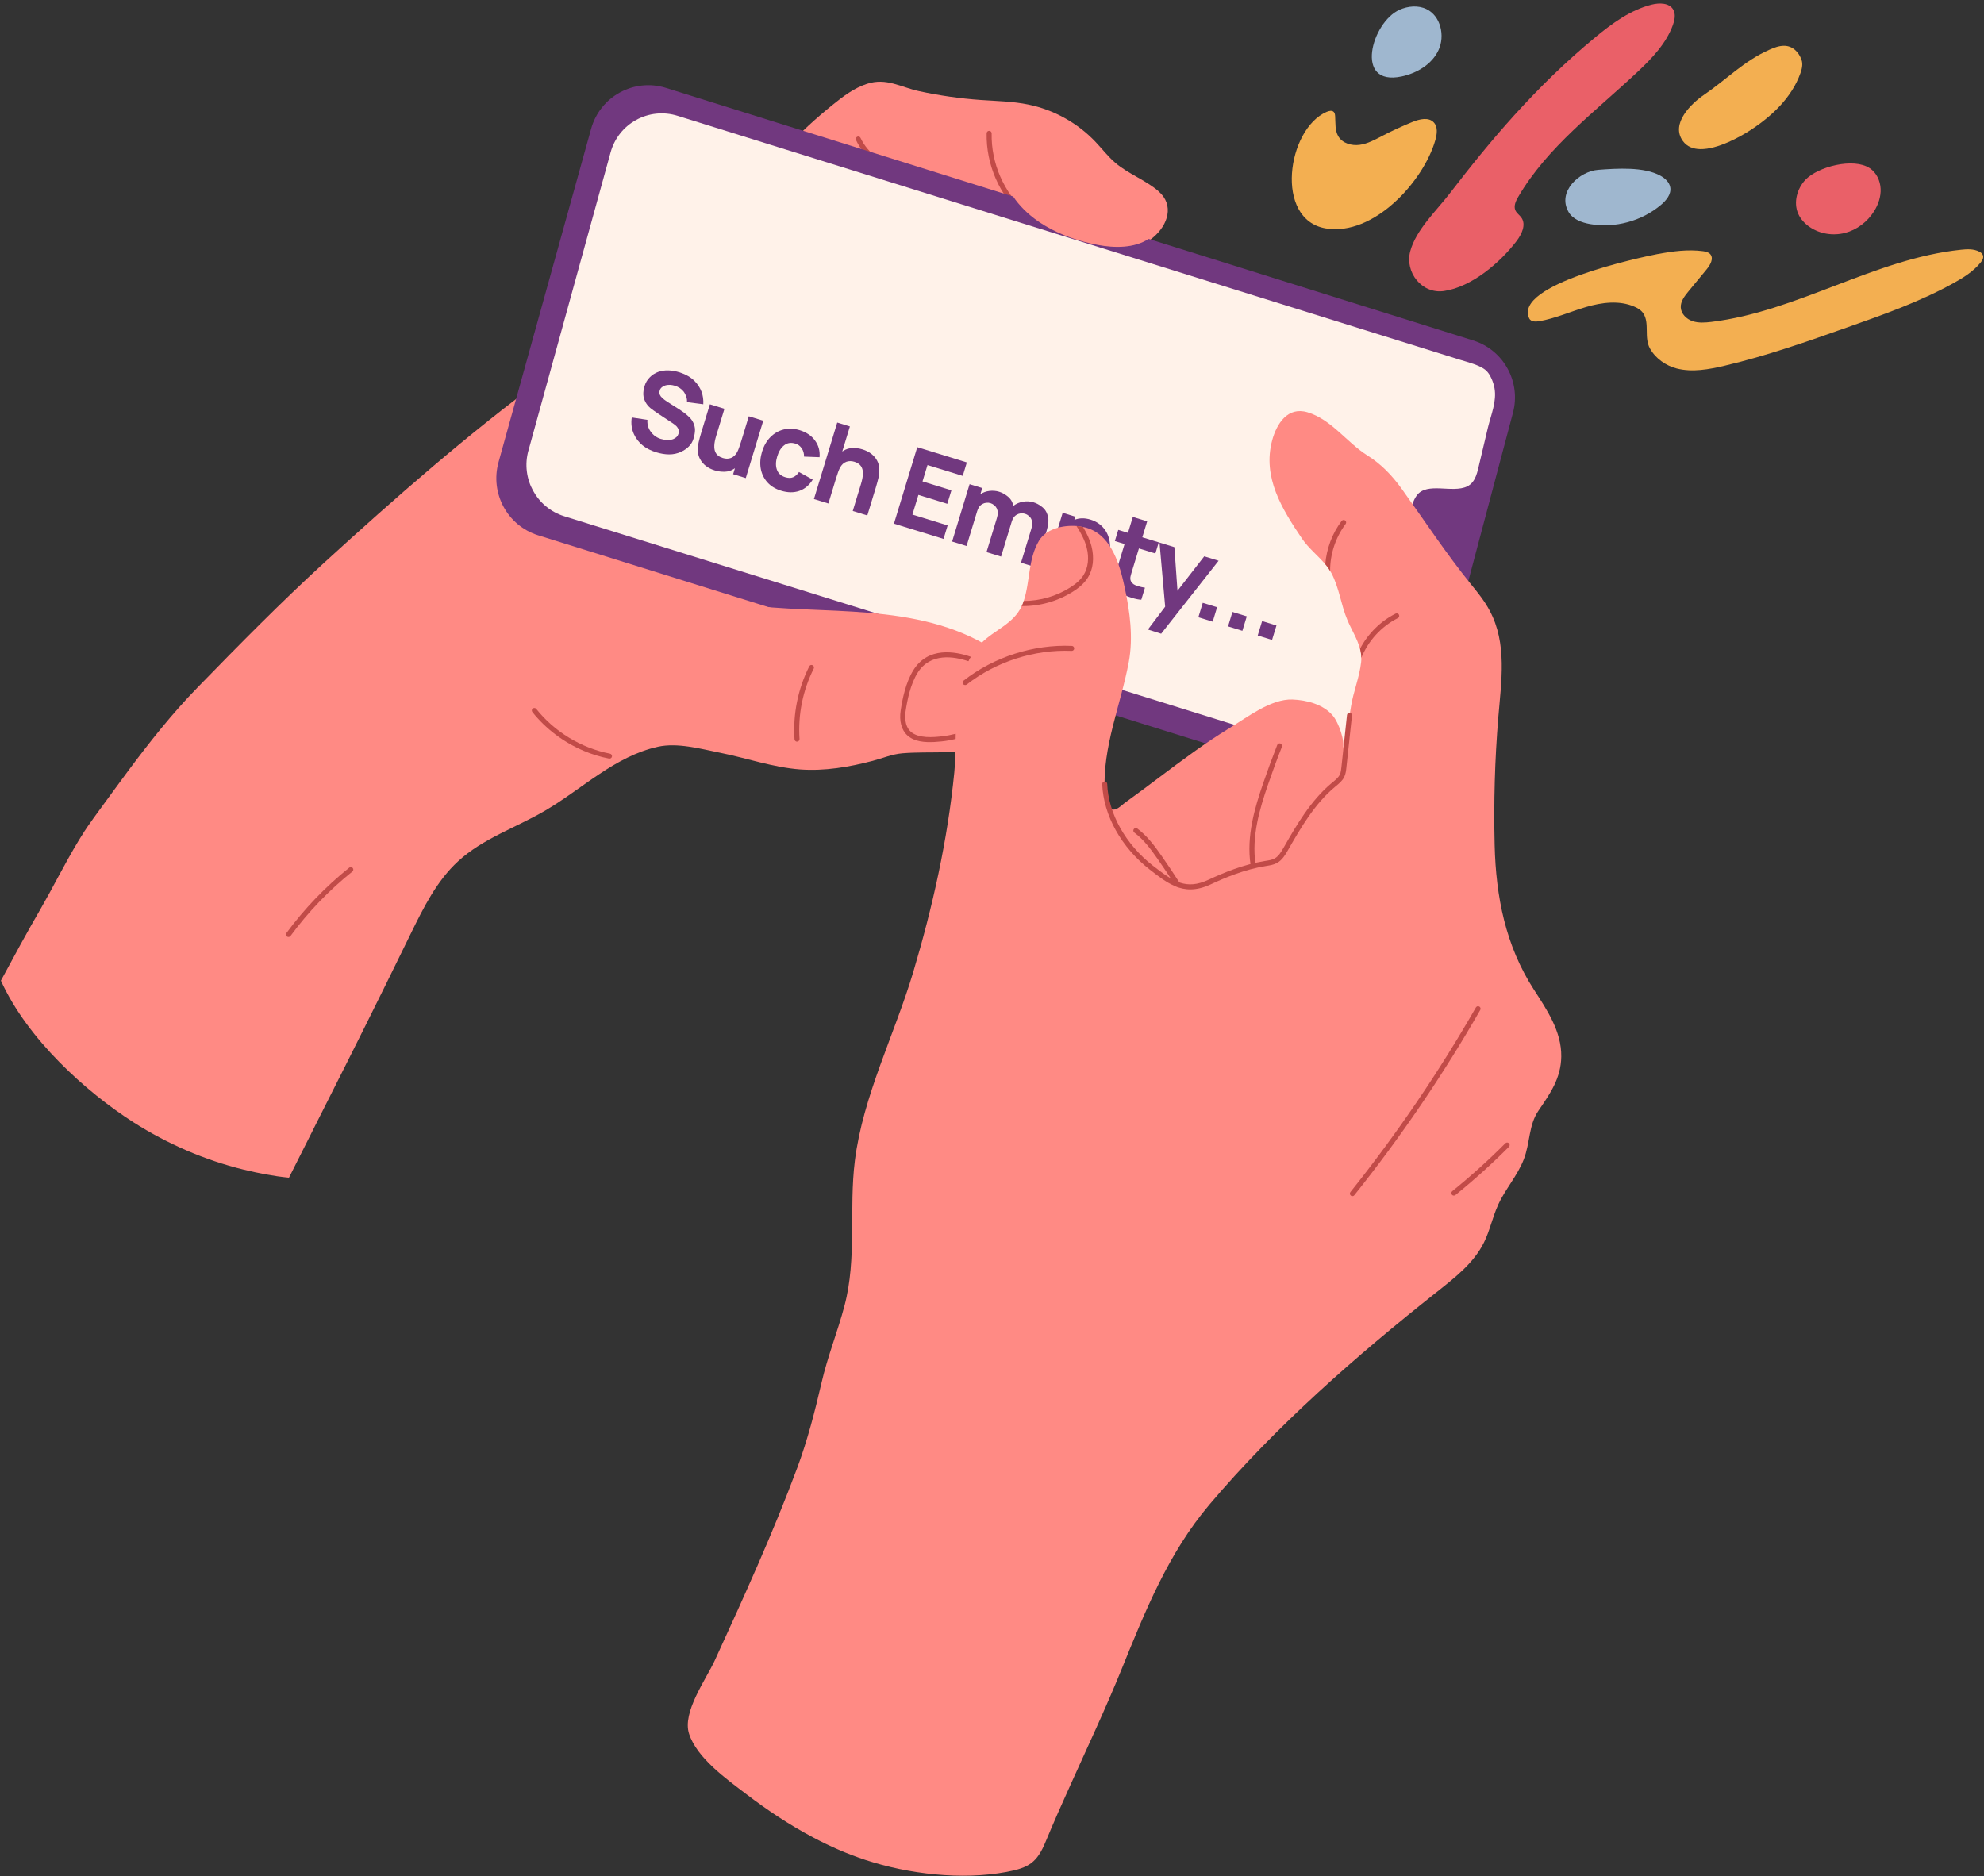 <svg width="479" height="453" viewBox="0 0 479 453" fill="none" xmlns="http://www.w3.org/2000/svg">
<rect x="0" y="0" width="479" height="453" fill="#333333" stroke="none"/>
<g clip-path="url(#clip0_264_15941)">
<path d="M279.686 46.152C276.519 43.43 272.407 42.002 269.239 39.28C267.475 37.763 266.054 35.892 264.448 34.207C260.133 29.676 254.424 26.51 248.319 25.251C244.542 24.47 240.669 24.408 236.821 24.142C231.792 23.788 226.789 23.078 221.865 22.005C217.445 21.047 214.012 18.715 209.327 20.24C206.212 21.251 203.539 23.273 200.989 25.34C196.983 28.585 193.136 32.044 189.703 35.901C186.015 40.042 181.392 47.314 183.324 53.158C185.706 60.35 192.095 65.644 198.024 69.891C206.362 75.859 215.857 80.967 226.083 81.251C232.904 81.437 239.592 79.469 246.051 77.278C252.033 75.257 257.142 73.279 261.563 68.765C266.275 63.959 273.307 61.636 278.486 57.255C281.954 54.319 283.578 49.513 279.695 46.179L279.686 46.152Z" fill="#FF8A84"/>
<path d="M241.498 178.806C238.577 182.034 232.004 181.529 228.095 181.626C224.707 181.697 221.239 181.599 217.868 181.874C215.371 182.078 213.13 183.063 210.695 183.701C204.986 185.2 199.101 186.202 193.189 185.776C186.589 185.28 180.306 183.027 173.839 181.741C169.109 180.784 163.577 179.249 158.812 180.296C148.391 182.628 140.547 190.503 131.565 195.744C124.577 199.832 116.582 202.43 110.609 207.937C105.456 212.663 102.27 219.102 99.191 225.38C98.379 227.056 97.55 228.75 96.721 230.417C94.4 235.188 92.053 239.923 89.697 244.659C89.194 245.678 88.7 246.698 88.188 247.709C86.494 251.105 84.791 254.484 83.106 257.863C83.044 257.978 82.991 258.093 82.929 258.209C80.635 262.776 78.341 267.325 76.038 271.874C75.676 272.601 75.314 273.346 74.944 274.064C73.214 277.505 71.494 280.919 69.764 284.342C66.076 283.987 62.414 283.26 58.806 282.391C49.4 280.086 40.408 276.175 32.238 270.978C20.829 263.68 6.667 250.981 0.217 236.766C3.34 230.967 6.482 225.158 9.799 219.447C11.246 216.929 12.658 214.331 14.052 211.706C14.405 211.085 14.74 210.438 15.102 209.79C16.779 206.687 18.508 203.618 20.396 200.692C20.97 199.823 21.535 198.98 22.143 198.165C22.241 198.014 22.337 197.863 22.452 197.712C22.823 197.198 23.202 196.675 23.573 196.169C26.008 192.844 28.426 189.501 30.879 186.202C36.129 179.143 41.582 172.253 47.679 166.001C57.676 155.732 67.735 145.507 78.297 135.833C95.494 120.128 113.018 104.733 131.777 90.944C141.871 83.512 154.63 76.25 166.215 80.95C170.653 82.732 174.236 86.066 178.224 88.691C188.415 95.342 200.901 97.133 212.292 101.372C223.683 105.593 235.18 114.035 236.486 126.176C236.945 130.405 236.098 134.715 236.874 138.901C237.748 143.619 240.863 147.565 241.763 152.167C242.636 156.743 243.236 161.363 243.774 165.992C244.224 169.743 244.224 175.738 241.48 178.815L241.498 178.806Z" fill="#FF8A84"/>
<path d="M247.127 52.307C247.066 52.28 247.013 52.245 246.96 52.2C241.321 47.217 238.048 39.732 238.207 32.186C238.207 31.849 238.489 31.583 238.824 31.591C239.16 31.6 239.424 31.875 239.416 32.212C239.266 39.404 242.38 46.543 247.763 51.287C248.01 51.509 248.036 51.89 247.816 52.147C247.639 52.351 247.357 52.404 247.127 52.307Z" fill="#C14B48"/>
<path d="M211.365 39.209C211.365 39.209 211.303 39.182 211.268 39.155C209.274 37.843 207.677 35.998 206.671 33.817C206.53 33.516 206.662 33.152 206.962 33.01C207.262 32.868 207.624 33.001 207.765 33.303C208.665 35.245 210.147 36.956 211.93 38.136C212.212 38.322 212.283 38.694 212.106 38.978C211.947 39.226 211.63 39.315 211.365 39.209Z" fill="#C14B48"/>
<path d="M120.359 111.597L142.709 31.112C144.88 23.282 153.059 18.813 160.789 21.225L355.684 82.2C363.025 84.497 367.261 92.203 365.275 99.678L343.896 180.26C341.796 188.171 333.572 192.737 325.79 190.317L129.924 129.244C122.512 126.929 118.277 119.117 120.359 111.606V111.597Z" fill="#71387F"/>
<path d="M127.576 108.804L147.421 36.779C149.353 29.773 156.685 25.792 163.621 27.973C170.38 30.084 177.147 32.194 183.906 34.296C200.009 39.315 216.112 44.334 232.215 49.354C251.407 55.339 270.589 61.316 289.781 67.302C305.804 72.295 321.819 77.296 337.843 82.289C342.713 83.805 347.584 85.322 352.446 86.847C354.281 87.423 357.272 88.133 358.737 89.41C359.813 90.35 360.555 92.3 360.811 93.666C361.402 96.903 359.981 100.131 359.231 103.226C358.543 106.055 357.908 108.892 357.219 111.712C356.708 113.796 356.355 116.421 354.202 117.45C350.637 119.143 344.531 116.288 342.06 119.613C340.304 121.99 340.137 126.451 339.378 129.324C338.346 133.252 337.313 137.181 336.281 141.109C333.669 151.041 331.057 160.973 328.437 170.914C326.575 177.99 345.81 189.891 338.822 187.701L136.197 124.633C129.535 122.54 125.715 115.534 127.568 108.804H127.576Z" fill="#FFF2E9"/>
<path d="M174.889 145.232C185.089 147.139 195.536 147.033 205.886 147.671C216.236 148.318 226.78 149.79 236.001 154.57C240.351 156.823 244.71 160.423 245.107 165.327C245.301 167.792 244.454 170.195 243.616 172.519C242.804 174.753 241.86 177.165 239.822 178.371C238.374 179.232 236.61 179.329 234.933 179.374C213.13 179.994 191.274 176.385 170.627 169.335C160.63 165.921 150.73 161.611 142.762 154.659C136.956 149.595 136.665 139.06 145.921 138.209C150.059 137.828 154.286 139.557 158.15 140.763C163.674 142.483 169.215 144.168 174.906 145.232H174.889Z" fill="#FF8A84"/>
<path d="M252.237 54.461C256.146 56.802 260.663 58.31 265.057 59.135C268.984 59.871 273.828 59.986 277.357 57.654C278.681 56.785 281.337 54.222 280.966 52.377C280.552 50.302 276.572 50.338 274.905 50.063C270.705 49.362 265.552 47.216 261.749 45.292C257.54 43.173 253.481 38.898 248.557 38.863C240.581 38.801 241.957 44.432 245.848 49.096C247.631 51.233 249.819 53.007 252.246 54.461H252.237Z" fill="#FF8A84"/>
<path d="M192.193 179.019C191.99 178.93 191.84 178.735 191.822 178.496C191.416 172.412 192.643 166.329 195.378 160.884C195.528 160.583 195.846 160.45 196.19 160.618C196.49 160.769 196.604 161.133 196.454 161.434C193.825 166.675 192.634 172.545 193.031 178.416C193.049 178.753 192.801 179.037 192.466 179.063C192.369 179.063 192.272 179.054 192.193 179.019Z" fill="#C14B48"/>
<path d="M140.891 181.263C136.091 179.223 131.768 175.986 128.53 171.916C128.318 171.65 128.362 171.269 128.627 171.065C128.891 170.861 129.271 170.896 129.474 171.162C133.868 176.687 140.353 180.624 147.271 181.963C147.606 182.034 147.809 182.344 147.747 182.673C147.686 183.001 147.368 183.214 147.041 183.151C144.933 182.744 142.868 182.105 140.883 181.263H140.891Z" fill="#C14B48"/>
<path d="M230.759 178.407C229.647 178.673 228.527 178.886 227.397 179.001C224.98 179.258 222.527 179.338 220.612 178.531C220.047 178.292 219.535 177.973 219.077 177.565C217.656 176.288 217.056 174.088 217.453 171.526C217.868 168.786 218.644 164.786 220.55 161.753C224.088 156.131 230.512 157.222 234.43 158.588C234.209 158.933 234.024 159.297 233.838 159.661C230.256 158.437 224.609 157.585 221.565 162.401C219.782 165.23 219.041 169.069 218.644 171.712C218.485 172.714 218.3 175.224 219.888 176.66C221.785 178.363 225.491 177.99 227.274 177.795C228.447 177.68 229.63 177.441 230.785 177.157C230.768 177.574 230.768 177.99 230.768 178.416L230.759 178.407Z" fill="#C14B48"/>
<path d="M69.411 226.178C69.411 226.178 69.323 226.134 69.288 226.107C69.014 225.903 68.961 225.531 69.164 225.256C73.514 219.359 78.614 214.056 84.323 209.48C84.579 209.267 84.967 209.311 85.17 209.577C85.382 209.844 85.338 210.225 85.073 210.429C79.444 214.934 74.414 220.166 70.135 225.983C69.967 226.214 69.667 226.284 69.411 226.178Z" fill="#C14B48"/>
<path d="M400.323 61.325C403.887 60.651 407.54 60.172 411.132 60.642C411.785 60.731 412.49 60.873 412.923 61.378C413.805 62.407 412.923 63.959 412.058 65.005C410.585 66.788 409.111 68.579 407.637 70.361C406.702 71.496 405.714 72.782 405.793 74.254C405.882 75.789 407.179 77.048 408.626 77.535C410.073 78.023 411.652 77.899 413.17 77.722C433.976 75.194 452.567 62.478 473.417 60.297C474.926 60.137 476.523 60.057 477.865 60.758C478.244 60.953 478.615 61.236 478.747 61.644C478.959 62.274 478.562 62.939 478.129 63.453C476.391 65.564 474.017 67.045 471.626 68.366C463.57 72.827 454.853 75.913 446.179 78.972C436.358 82.439 426.511 85.924 416.373 88.301C412.588 89.188 408.617 89.924 404.84 88.975C402.273 88.328 399.723 86.59 398.364 84.16C396.846 81.455 398.329 78.059 396.74 75.656C396.237 74.893 395.417 74.396 394.57 74.033C390.934 72.463 386.734 73.004 382.931 74.121C379.128 75.239 375.475 76.897 371.575 77.562C370.702 77.713 369.59 77.686 369.202 76.879C365.302 68.677 396.096 62.114 400.296 61.316L400.323 61.325Z" fill="#F3AF51"/>
<path d="M451.438 40.619C453.035 41.692 453.944 43.625 454.041 45.558C454.138 47.492 453.477 49.398 452.444 51.03C450.856 53.548 448.324 55.49 445.447 56.235C442.571 56.98 439.376 56.492 436.915 54.807C435.723 53.992 434.7 52.892 434.126 51.562C432.962 48.875 433.862 45.576 435.856 43.439C438.847 40.238 447.529 37.985 451.43 40.619H451.438Z" fill="#EA6068"/>
<path d="M385.146 9.005C389.24 5.635 393.652 2.398 398.778 1.113C400.631 0.651 403.005 0.66 403.967 2.319C404.611 3.427 404.328 4.828 403.896 6.025C402.272 10.504 398.849 14.069 395.39 17.323C385.208 26.909 373.587 35.458 366.528 47.562C365.954 48.547 365.399 49.744 365.866 50.79C366.184 51.5 366.899 51.934 367.331 52.573C368.496 54.266 367.384 56.563 366.149 58.195C362.196 63.391 355.322 69.288 348.616 70.264C343.295 71.035 339.122 65.741 340.472 60.678C341.857 55.49 346.816 50.861 349.993 46.729C354.987 40.229 360.131 33.844 365.637 27.778C371.707 21.083 378.184 14.742 385.155 9.005H385.146Z" fill="#EA6068"/>
<path d="M410.488 36.007C414.688 36.087 420.15 33.028 422.612 31.423C427.791 28.053 432.556 23.566 434.656 17.74C435.035 16.693 435.318 15.532 434.956 14.476C434.303 12.596 432.803 11.036 430.694 11.053C429.477 11.053 428.312 11.514 427.2 12.002C421.05 14.716 416.797 19.221 411.371 22.919C408.344 24.985 403.253 29.853 406.297 34.048C407.294 35.422 408.794 35.972 410.497 36.007H410.488Z" fill="#F3AF51"/>
<path d="M378.67 51.136C379.703 52.954 381.882 53.752 383.938 54.107C389.938 55.135 396.353 53.388 401.021 49.46C402.291 48.387 403.535 46.888 403.253 45.239C403.041 43.988 401.991 43.039 400.888 42.428C396.9 40.22 390.37 40.663 385.87 41C381.344 41.337 375.9 46.241 378.679 51.136H378.67Z" fill="#9FB7CF"/>
<path d="M320.301 27.007C320.866 26.759 321.616 26.59 322.03 27.051C322.269 27.309 322.313 27.681 322.339 28.027C322.454 29.694 322.26 31.477 323.107 32.913C324.113 34.607 326.319 35.236 328.269 34.97C330.21 34.704 331.974 33.72 333.713 32.816C336.095 31.574 338.548 30.448 341.036 29.437C342.73 28.754 344.919 28.222 346.163 29.561C347.186 30.661 346.939 32.399 346.533 33.835C343.692 43.794 331.639 57.096 320.071 55.145C307.613 53.043 310.727 31.157 320.292 27.007H320.301Z" fill="#F3AF51"/>
<path d="M338.38 18.467C342.086 17.678 345.713 15.541 347.31 12.091C348.916 8.641 347.822 3.871 344.416 2.212C342.386 1.219 339.924 1.45 337.869 2.372C331.163 5.378 326.821 20.915 338.371 18.467H338.38Z" fill="#9FB7CF"/>
<path d="M165.856 97.092C165.896 96.655 165.838 96.207 165.681 95.747C165.524 95.287 165.306 94.874 165.027 94.508C164.501 93.86 163.796 93.4 162.913 93.128C162.166 92.898 161.443 92.863 160.744 93.022C160.403 93.105 160.098 93.254 159.828 93.47C159.558 93.686 159.378 93.94 159.29 94.23C159.159 94.658 159.174 95.037 159.334 95.366C159.53 95.819 160.125 96.367 161.118 97.009L164.036 98.861C164.829 99.366 165.516 99.886 166.096 100.42C166.693 100.959 167.098 101.458 167.312 101.916C167.636 102.558 167.797 103.188 167.795 103.804C167.798 104.404 167.669 105.131 167.409 105.986C167.2 106.67 166.83 107.276 166.298 107.805C165.788 108.321 165.155 108.753 164.399 109.101C163.493 109.514 162.54 109.717 161.539 109.708C160.556 109.705 159.504 109.531 158.383 109.186C155.802 108.393 154.025 106.939 153.053 104.826C152.484 103.585 152.309 102.24 152.527 100.792L156.308 101.366C156.277 101.712 156.292 102.09 156.352 102.502C156.43 102.918 156.557 103.294 156.733 103.629C157.016 104.165 157.398 104.647 157.88 105.076C158.368 105.488 158.909 105.785 159.503 105.968C160.012 106.124 160.534 106.21 161.068 106.225C161.619 106.244 162.093 106.184 162.488 106.044C163.184 105.772 163.621 105.345 163.798 104.763C163.959 104.233 163.903 103.748 163.628 103.308C163.493 103.08 163.314 102.875 163.091 102.694C162.884 102.518 162.596 102.308 162.225 102.063L159.116 100.013C158.22 99.419 157.525 98.925 157.033 98.53C156.545 98.119 156.158 97.653 155.87 97.135C155.535 96.527 155.352 95.909 155.32 95.282C155.293 94.638 155.392 93.948 155.616 93.213C155.866 92.392 156.285 91.688 156.872 91.102C157.464 90.499 158.156 90.057 158.947 89.776C160.424 89.258 162.147 89.301 164.117 89.907C165.635 90.411 166.826 91.105 167.689 91.988C169.221 93.544 169.923 95.415 169.796 97.602L165.856 97.092Z" fill="#71387F"/>
<path d="M184.275 101.578L180.055 115.431L176.998 114.491L177.436 113.054L177.195 113.204C176.542 113.64 175.804 113.871 174.978 113.897C174.153 113.924 173.35 113.817 172.569 113.577C170.904 113.065 169.717 112.148 169.005 110.826C168.687 110.223 168.514 109.571 168.486 108.871C168.464 108.153 168.526 107.461 168.673 106.796C168.825 106.113 169.05 105.284 169.347 104.309L171.386 97.614L174.901 98.695L172.909 105.237C172.372 106.998 172.308 108.306 172.716 109.161C173.03 109.838 173.628 110.312 174.511 110.583C175.208 110.797 175.848 110.798 176.433 110.585C177.079 110.354 177.599 109.868 177.991 109.128C178.244 108.664 178.563 107.799 178.949 106.533L180.785 100.504L184.275 101.578Z" fill="#71387F"/>
<path d="M194.121 110.245C194.136 109.464 193.949 108.799 193.559 108.249C193.192 107.687 192.685 107.307 192.04 107.108C190.987 106.784 190.083 106.918 189.327 107.508C188.577 108.082 188.017 108.976 187.647 110.19C187.272 111.421 187.244 112.488 187.563 113.391C187.883 114.293 188.552 114.901 189.571 115.215C190.318 115.445 190.947 115.451 191.459 115.234C191.988 115.023 192.469 114.6 192.904 113.967L196.217 115.8C195.379 117.151 194.294 118.061 192.962 118.53C191.636 118.983 190.174 118.964 188.578 118.473C187.186 118.045 186.068 117.355 185.225 116.403C184.399 115.457 183.875 114.342 183.653 113.058C183.448 111.779 183.557 110.447 183.979 109.062C184.406 107.66 185.067 106.497 185.96 105.575C186.876 104.641 187.949 104.017 189.177 103.703C190.406 103.388 191.708 103.443 193.083 103.866C194.697 104.362 195.927 105.199 196.776 106.376C197.63 107.537 197.993 108.874 197.866 110.387L194.121 110.245Z" fill="#71387F"/>
<path d="M211.778 111.242C212.095 111.845 212.266 112.505 212.289 113.223C212.317 113.924 212.254 114.616 212.102 115.298C211.955 115.964 211.733 116.784 211.436 117.759L209.397 124.454L205.882 123.373L207.874 116.832C208.411 115.07 208.475 113.762 208.067 112.907C207.753 112.231 207.155 111.757 206.272 111.485C205.592 111.276 204.952 111.276 204.35 111.483C203.704 111.715 203.184 112.2 202.792 112.94C202.539 113.405 202.22 114.27 201.834 115.535L199.998 121.564L196.508 120.491L202.135 102.02L205.191 102.96L203.347 109.014L203.588 108.864C204.24 108.429 204.979 108.198 205.805 108.171C206.63 108.144 207.433 108.251 208.214 108.491C209.878 109.003 211.066 109.92 211.778 111.242Z" fill="#71387F"/>
<path d="M223.927 112.285L222.723 116.236L229.702 118.382L228.71 121.64L221.731 119.494L220.285 124.24L228.792 126.856L227.8 130.114L215.828 126.433L221.455 107.962L233.427 111.644L232.434 114.902L223.927 112.285Z" fill="#71387F"/>
<path d="M252.625 123.636C252.991 124.385 253.155 125.127 253.116 125.864C253.083 126.583 252.907 127.464 252.589 128.507L250.018 136.947L246.503 135.866L248.996 127.683C249.152 127.17 249.229 126.735 249.226 126.379C249.223 126.023 249.145 125.671 248.99 125.324C248.843 125.017 248.634 124.756 248.365 124.543C248.101 124.312 247.799 124.144 247.459 124.04C247.12 123.935 246.776 123.905 246.429 123.947C246.082 123.99 245.761 124.097 245.467 124.269C245.124 124.481 244.863 124.728 244.685 125.01C244.511 125.275 244.364 125.604 244.245 125.997L241.689 134.386L238.174 133.305L240.667 125.121C240.823 124.608 240.9 124.174 240.897 123.817C240.894 123.461 240.816 123.109 240.661 122.763C240.513 122.455 240.305 122.195 240.036 121.981C239.772 121.75 239.47 121.583 239.13 121.478C238.791 121.374 238.447 121.343 238.1 121.386C237.753 121.429 237.432 121.536 237.138 121.707C236.795 121.92 236.534 122.167 236.355 122.449C236.182 122.713 236.035 123.042 235.915 123.436L233.36 131.824L229.87 130.751L234.09 116.898L237.147 117.838L236.694 119.326C237.346 118.891 238.068 118.626 238.858 118.533C239.67 118.427 240.458 118.492 241.222 118.727C241.85 118.92 242.445 119.224 243.005 119.64C243.588 120.044 244.018 120.522 244.295 121.075C244.502 121.494 244.628 121.841 244.674 122.117C245.37 121.602 246.149 121.271 247.01 121.124C247.872 120.978 248.719 121.032 249.551 121.288C250.18 121.481 250.774 121.786 251.334 122.201C251.917 122.605 252.347 123.083 252.625 123.636Z" fill="#71387F"/>
<path d="M263.276 125.453C264.567 125.85 265.608 126.516 266.4 127.452C267.198 128.371 267.699 129.469 267.903 130.748C268.108 132.027 267.997 133.367 267.57 134.77C267.148 136.155 266.496 137.32 265.614 138.265C264.749 139.214 263.736 139.857 262.575 140.192C261.431 140.532 260.24 140.512 259 140.131C257.727 139.739 256.72 139.111 255.98 138.248L253.956 144.892L250.466 143.819L256.562 123.809L259.618 124.749L259.384 125.519C260.569 125.042 261.867 125.02 263.276 125.453ZM259.385 136.854C260.455 137.183 261.379 137.046 262.157 136.444C262.94 135.824 263.521 134.89 263.902 133.642C264.277 132.41 264.296 131.313 263.958 130.348C263.637 129.389 262.925 128.74 261.821 128.401C260.785 128.082 259.907 128.223 259.185 128.824C258.468 129.408 257.91 130.359 257.508 131.676C256.654 134.48 257.28 136.207 259.385 136.854Z" fill="#71387F"/>
<path d="M273.423 137.496C273.381 137.633 273.298 137.906 273.173 138.317C273.048 138.727 272.96 139.074 272.911 139.358C272.879 139.648 272.89 139.885 272.945 140.07C273.093 140.621 273.496 141.035 274.154 141.312C274.268 141.366 274.452 141.432 274.707 141.51C275.233 141.672 275.807 141.802 276.427 141.899L275.544 144.798C274.92 144.774 274.158 144.624 273.258 144.347C272.562 144.133 271.972 143.905 271.488 143.663C270.863 143.339 270.377 142.984 270.03 142.597C269.684 142.21 269.413 141.696 269.218 141.056C269.09 140.624 269.051 140.173 269.101 139.702C269.157 139.214 269.284 138.645 269.482 137.995L269.896 136.636L271.506 131.351L269.162 130.63L269.983 127.937L272.326 128.657L273.499 124.809L276.963 125.875L275.791 129.723L279.764 130.945L278.943 133.638L274.97 132.416L273.423 137.496Z" fill="#71387F"/>
<path d="M294.206 135.386L280.341 153.007L277.14 151.994L281.249 146.552L281.306 146.457L279.942 130.999L283.533 132.104L284.282 142.631L290.742 134.321L294.206 135.386Z" fill="#71387F"/>
<path d="M293.848 146.611L292.785 150.1L289.321 149.035L290.384 145.546L293.848 146.611Z" fill="#71387F"/>
<path d="M301.013 148.815L299.95 152.304L296.486 151.238L297.549 147.749L301.013 148.815Z" fill="#71387F"/>
<path d="M308.178 151.018L307.115 154.507L303.651 153.442L304.714 149.953L308.178 151.018Z" fill="#71387F"/>
<path d="M361.658 290.993C360.334 293.893 359.699 297.112 358.279 299.976C355.799 304.996 351.176 308.534 346.79 312.019C327.44 327.334 308.01 344.351 292.04 363.213C282.06 374.98 276.475 389.009 270.748 403.118C266.945 412.483 262.648 421.616 258.501 430.812C256.419 435.415 254.363 440.035 252.431 444.699C250.384 449.656 248.434 450.951 243.042 451.953C232.225 453.993 219.378 452.485 208.992 449.08C204.58 447.626 200.336 445.772 196.233 443.582C190.577 440.594 185.204 437.011 180.104 433.118C175.462 429.58 168.289 424.49 166.374 418.646C164.636 413.423 170.46 405.477 172.56 400.919C179.601 385.56 186.624 370.156 192.51 354.31C194.971 347.668 196.736 340.777 198.342 333.86C199.824 327.422 202.224 321.561 203.892 315.229C206.91 303.807 204.942 291.853 206.389 280.254C208.339 264.629 215.98 249.776 220.463 234.771C225.166 219.013 228.775 202.865 230.398 186.486C230.645 183.95 230.689 181.21 230.769 178.407C230.769 177.982 230.769 177.565 230.786 177.148C230.928 171.065 231.263 164.786 233.839 159.652C234.025 159.288 234.21 158.934 234.431 158.579C235.119 157.408 235.931 156.3 236.919 155.289C240.034 152.088 244.666 150.695 246.678 146.323C246.792 146.128 246.889 145.907 246.969 145.676C247.039 145.472 247.11 145.295 247.163 145.091C248.725 140.373 248.195 134.973 250.86 130.53C252.537 127.745 256.498 126.752 259.904 127C260.443 127.054 260.972 127.125 261.475 127.231C261.995 127.329 262.481 127.462 262.913 127.63C268.507 129.687 270.413 136.604 271.543 141.854C272.804 147.76 273.625 153.879 272.531 159.811C270.563 170.355 266.143 180.27 266.716 191.23C266.769 192.348 266.954 194.706 268.163 195.309C269.425 195.93 270.501 194.627 271.56 193.846C274.384 191.824 277.163 189.731 279.925 187.656C285.475 183.489 291.034 179.321 296.955 175.72C301.243 173.095 306.89 168.715 312.025 168.892C315.458 169.016 319.552 170.054 321.828 172.847C323.161 174.47 324.758 178.771 324.211 180.828C325.119 177.414 325.605 173.938 326.187 170.479C326.778 166.915 328.208 163.509 328.614 159.918C328.667 159.554 328.675 159.191 328.649 158.827C328.649 158.082 328.534 157.355 328.34 156.637C327.705 154.234 326.275 152.008 325.305 149.711C323.743 146.022 323.328 141.89 321.422 138.334C321.325 138.147 321.219 137.988 321.114 137.819C320.778 137.252 320.381 136.737 319.966 136.223H319.949C318.175 134.112 315.89 132.348 314.319 130.007C309.546 122.93 304.746 115.259 307.137 106.33C308.24 102.259 310.896 98.109 315.669 99.537C321.466 101.275 325.164 106.844 330.122 109.956C333.431 112.032 336.043 114.727 338.434 118.044C344.011 125.839 349.111 133.616 355.146 141.074C356.779 143.069 358.411 145.1 359.62 147.37C363.943 155.369 362.443 164.582 361.737 173.202C360.89 183.453 360.608 193.749 360.855 204.044C361.164 216.495 363.484 228.333 370.332 238.939C373.482 243.816 377.029 249.031 376.94 255.105C376.87 260.337 374.249 264.044 371.435 268.159C369.026 271.679 369.449 275.918 367.879 279.944C366.334 283.899 363.396 287.136 361.64 290.984L361.658 290.993Z" fill="#FF8A84"/>
<path d="M321.131 137.828C320.795 137.261 320.398 136.746 319.983 136.232H319.966C320.266 132.463 321.625 128.818 323.91 125.777C324.113 125.511 324.501 125.466 324.766 125.661C325.031 125.865 325.083 126.238 324.881 126.504C322.445 129.758 321.122 133.776 321.131 137.828Z" fill="#C14B48"/>
<path d="M337.481 149.241C333.519 151.218 330.325 154.721 328.666 158.836C328.666 158.091 328.552 157.364 328.357 156.645C330.254 153.001 333.299 149.986 336.943 148.15C337.243 148.017 337.613 148.132 337.755 148.425C337.905 148.735 337.781 149.108 337.481 149.241Z" fill="#C14B48"/>
<path d="M283.578 213.896C281.531 213.027 279.652 211.555 277.64 209.994C270.713 204.603 266.407 196.87 266.107 189.315C266.09 188.978 266.354 188.694 266.69 188.685C267.025 188.676 267.307 188.933 267.316 189.27C267.607 196.471 271.746 203.858 278.381 209.037C283.313 212.876 286.357 214.925 291.775 212.406C295.357 210.739 300.158 208.709 305.452 207.866L305.611 207.84C306.396 207.715 307.137 207.6 307.755 207.254C308.725 206.713 309.343 205.623 309.899 204.665C312.961 199.318 316.428 193.252 321.599 188.978L321.811 188.809C322.49 188.251 323.134 187.718 323.469 187.027C323.725 186.495 323.796 185.847 323.858 185.227L325.208 172.634C325.243 172.297 325.543 172.058 325.869 172.093C326.196 172.129 326.443 172.43 326.408 172.767L325.058 185.36C324.987 186.051 324.899 186.832 324.555 187.559C324.105 188.508 323.319 189.146 322.569 189.767L322.367 189.935C317.364 194.068 313.949 200.027 310.94 205.286C310.34 206.332 309.599 207.627 308.337 208.336C307.534 208.788 306.652 208.921 305.796 209.063L305.637 209.09C300.493 209.906 295.79 211.892 292.278 213.533C288.793 215.156 286.057 214.987 283.569 213.923L283.578 213.896Z" fill="#C14B48"/>
<path d="M302.293 209.312C302.108 209.232 301.967 209.063 301.931 208.842C300.881 201.871 302.946 195.017 304.958 189.137C306.026 186.025 307.173 182.903 308.364 179.862C308.487 179.551 308.84 179.4 309.149 179.516C309.432 179.693 309.608 179.995 309.493 180.305C308.302 183.329 307.164 186.433 306.105 189.527C304.137 195.274 302.126 201.96 303.131 208.655C303.184 208.983 302.955 209.294 302.628 209.347C302.514 209.365 302.399 209.347 302.302 209.303L302.293 209.312Z" fill="#C14B48"/>
<path d="M284.038 214.003C283.932 213.958 283.835 213.879 283.764 213.772C282.37 211.6 280.923 209.436 279.458 207.343C277.791 204.958 276.114 202.687 273.864 201.02C273.599 200.825 273.538 200.444 273.741 200.169C273.935 199.903 274.305 199.841 274.588 200.045C276.979 201.818 278.796 204.275 280.446 206.643C281.92 208.744 283.376 210.926 284.779 213.116C284.964 213.4 284.876 213.772 284.602 213.958C284.426 214.074 284.214 214.083 284.038 214.003Z" fill="#C14B48"/>
<path d="M232.79 165.363C232.693 165.327 232.614 165.265 232.543 165.176C232.34 164.91 232.384 164.529 232.649 164.325C239.972 158.605 249.493 155.555 258.767 155.945C259.102 155.954 259.358 156.238 259.349 156.575C259.331 156.912 259.049 157.169 258.723 157.151C249.74 156.77 240.511 159.732 233.399 165.274C233.222 165.416 232.984 165.434 232.79 165.354V165.363Z" fill="#C14B48"/>
<path d="M262.622 139.495C261.837 140.727 260.707 141.791 259.022 142.856C255.369 145.17 250.984 146.403 246.669 146.332C246.784 146.137 246.881 145.915 246.96 145.684C247.031 145.48 247.101 145.303 247.154 145.099C251.09 145.099 255.06 143.955 258.387 141.836C259.913 140.869 260.928 139.92 261.598 138.856C262.71 137.092 262.993 134.679 262.366 132.25C261.872 130.316 260.893 128.543 259.896 127.009C260.434 127.062 260.963 127.133 261.466 127.239C262.331 128.64 263.098 130.219 263.531 131.939C264.237 134.706 263.919 137.473 262.622 139.504V139.495Z" fill="#C14B48"/>
<path d="M326.267 288.741C326.214 288.723 326.169 288.687 326.125 288.652C325.869 288.439 325.825 288.058 326.037 287.801C337.217 273.798 347.408 258.812 356.329 243.24C356.496 242.947 356.849 242.849 357.158 243.018C357.449 243.186 357.546 243.559 357.379 243.852C348.431 259.477 338.205 274.517 326.981 288.563C326.814 288.785 326.522 288.847 326.275 288.741H326.267Z" fill="#C14B48"/>
<path d="M350.77 288.617C350.682 288.581 350.602 288.519 350.532 288.439C350.32 288.173 350.364 287.792 350.629 287.588C355.084 283.988 359.39 280.104 363.449 276.024C363.688 275.785 364.067 275.794 364.305 276.024C364.543 276.264 364.543 276.645 364.305 276.885C360.22 280.99 355.879 284.91 351.387 288.528C351.211 288.67 350.973 288.697 350.77 288.617Z" fill="#C14B48"/>
</g>
<defs>
<clipPath id="clip0_264_15941">
<rect width="478.609" height="452.02" fill="white" transform="translate(0.208 0.855)"/>
</clipPath>
</defs>
</svg>
